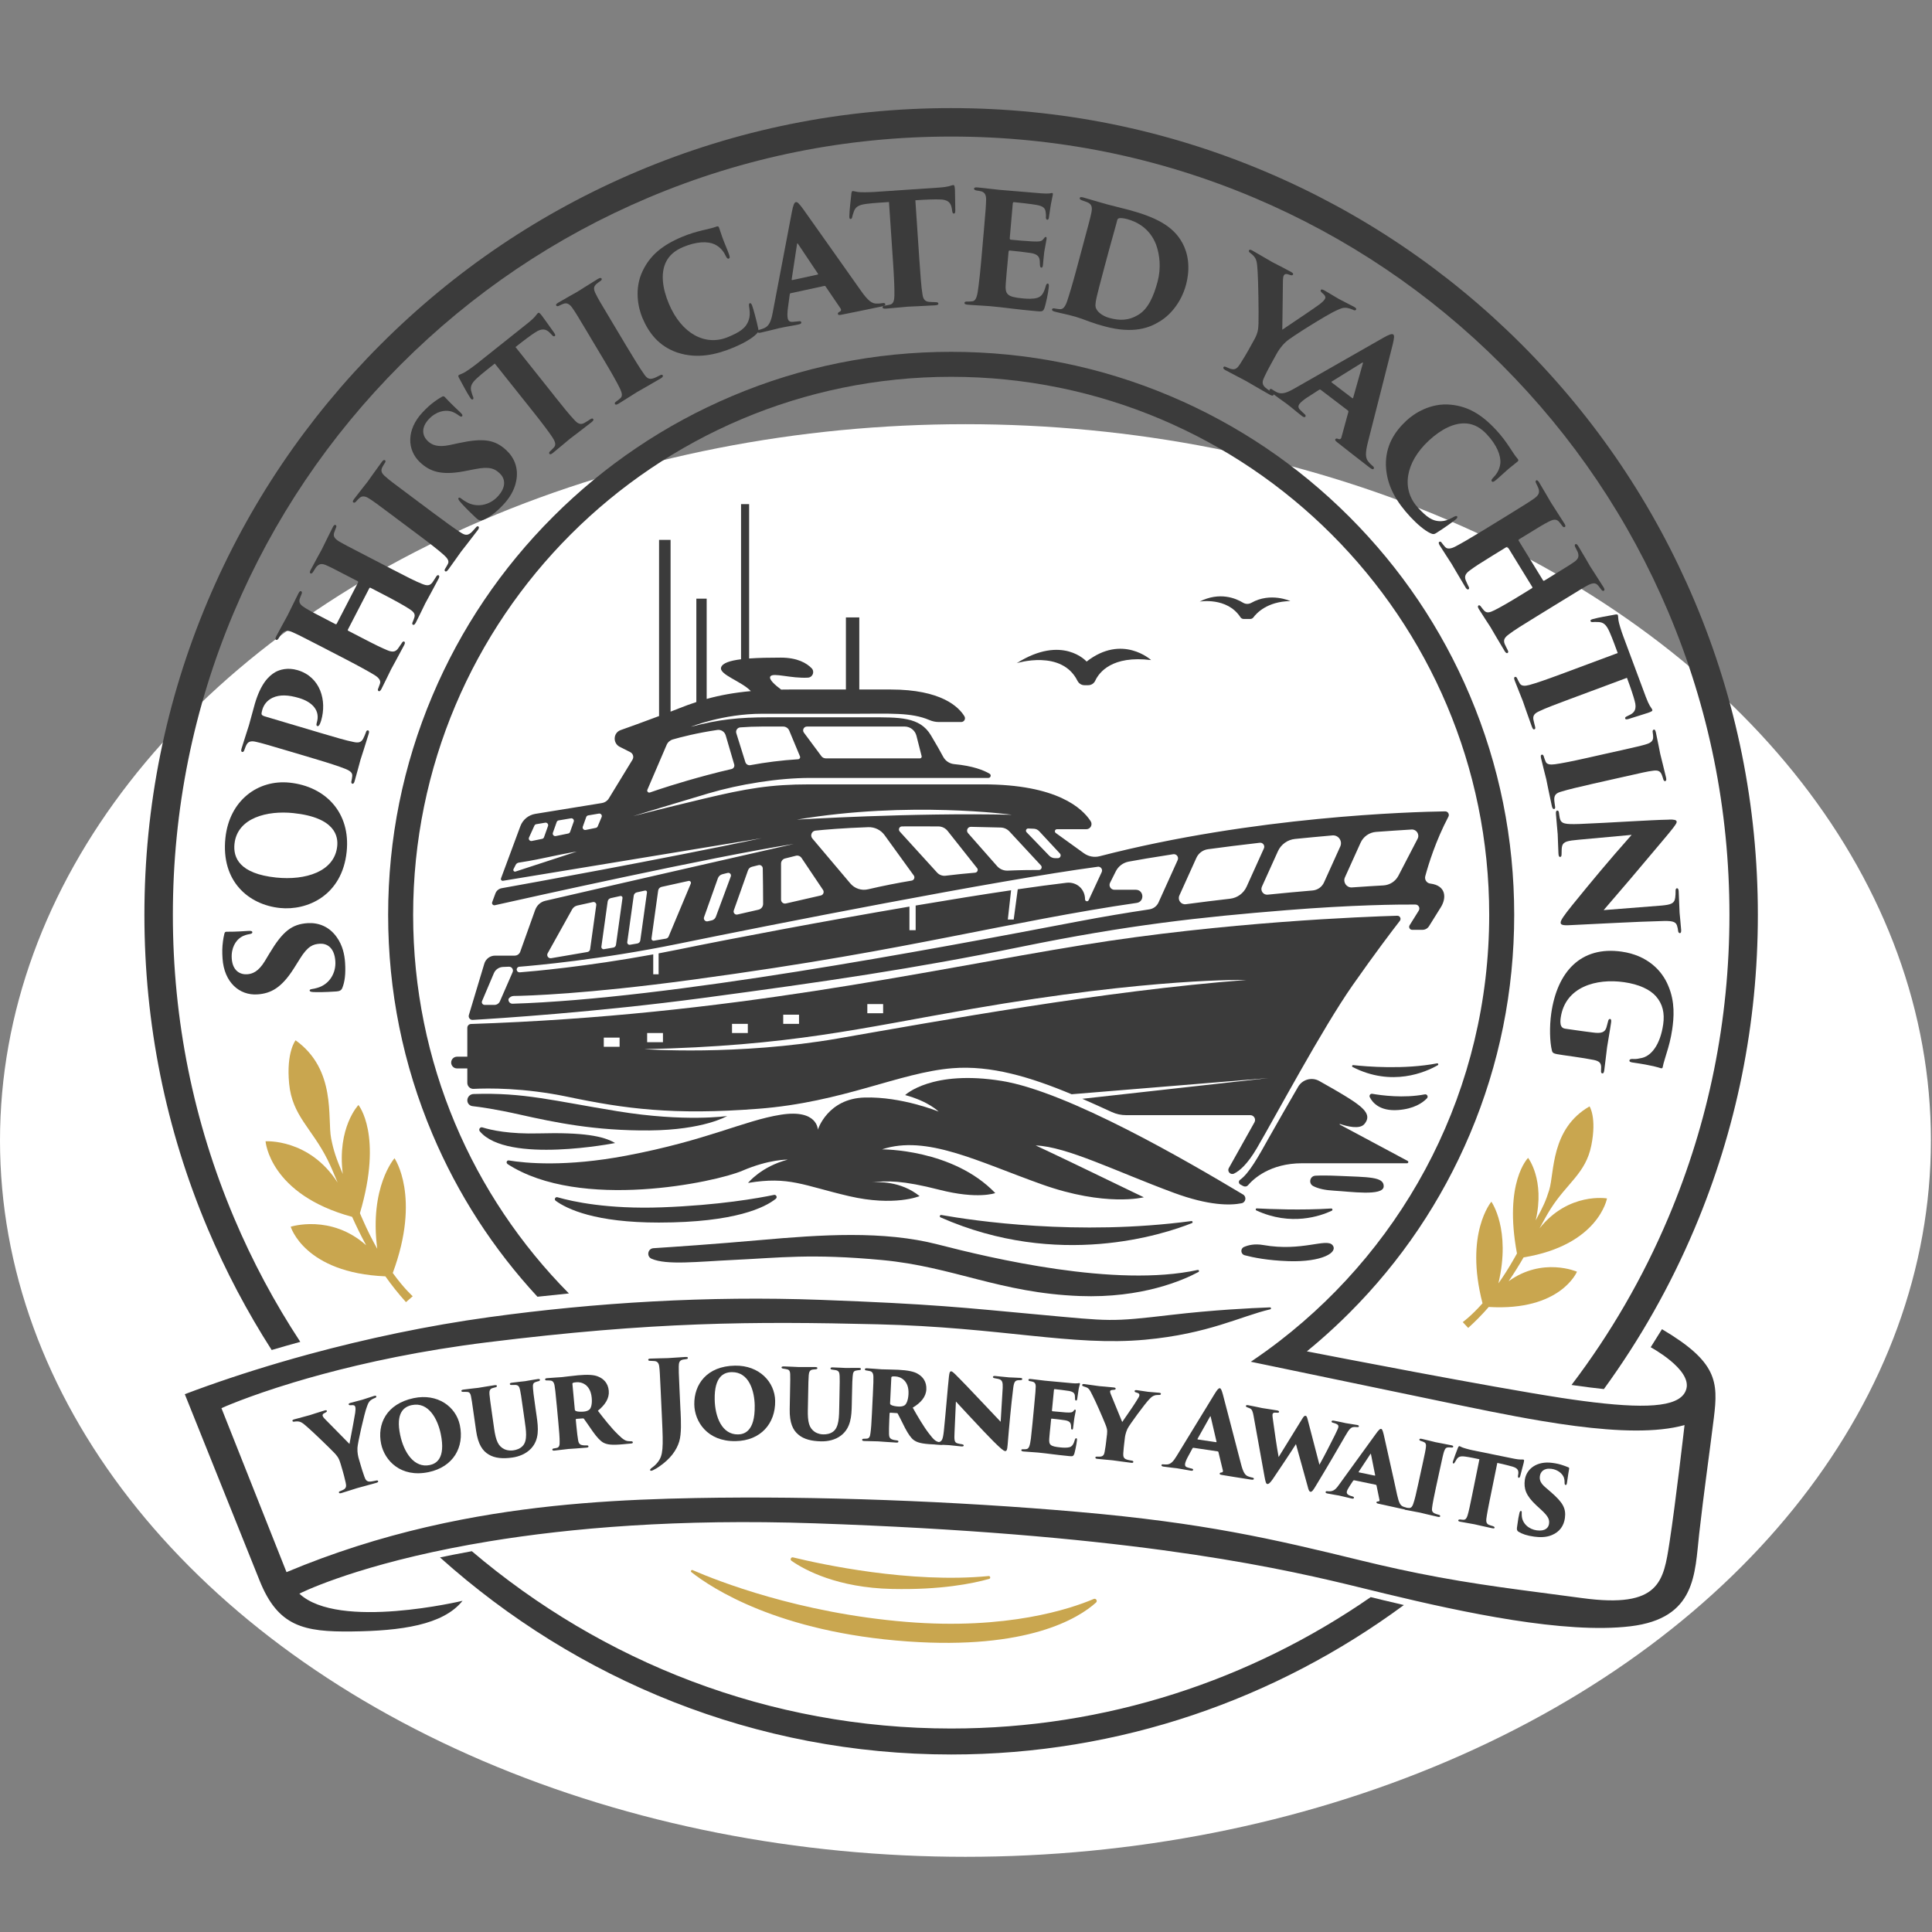 <?xml version="1.0" encoding="UTF-8"?><svg id="Layer_1" xmlns="http://www.w3.org/2000/svg" viewBox="0 0 1024 1024"><rect x="0" y="0" width="1024" height="1024" fill="#808080" stroke="none"/><defs><style>.cls-1{fill:#3b3b3b;}.cls-2{fill:#fff;}.cls-3{fill:#c9a64f;}</style></defs><ellipse class="cls-2" cx="511.71" cy="604.49" rx="511.71" ry="379.66"/><path class="cls-1" d="M294.52,636.43c6.01,4.39,20.99,11.57,54.71,11.55,40.71-.02,56.41-8.13,61.97-12.61.95-.77.22-2.3-.98-2.05-8.14,1.7-29.15,5.48-59.4,6.59-28.75,1.05-47.39-3.05-55.38-5.35-1.13-.32-1.87,1.17-.92,1.86Z"/><path class="cls-1" d="M345.36,667.16c7.89,3.51,24.61,1.51,43.25.64,24.58-1.14,41.06-3.48,78.88.05,37.82,3.53,62.5,17.47,104.8,19.07,32.98,1.25,54.86-8.41,62.9-12.73.6-.32.26-1.24-.41-1.09-43.43,9.5-109.64-6.27-137.65-13.5-28.84-7.45-61.86-5.21-94.39-2.32-23.99,2.13-46.32,3.64-56.4,4.29-3.05.2-3.79,4.35-1,5.59Z"/><path class="cls-1" d="M746.1,615.32l-35.98-19.26c-.19-.1-.07-.39.14-.32,3.72,1.27,10.44,3.01,12.93-.01,3.53-4.27.85-7.8-7.69-13.25-4.69-2.99-11.28-6.75-16.27-9.54-3.94-2.2-8.92-.84-11.19,3.07-4.5,7.75-11.63,20.1-15.6,27.2-5.28,9.46-10.33,18.67-15.2,22.13-.87.62-.79,1.95.15,2.46l1.34.73c1.07.59,2.12.39,2.75-.35,2.8-3.28,11.61-11.63,28.69-11.63h55.61c.68,0,.91-.91.31-1.23Z"/><path class="cls-1" d="M268.94,616.93c38.54,25.07,110.56,9.58,124.45,3.61,14.37-6.18,24.17-5.91,24.17-5.91-14.1,3.63-21.08,12.35-21.08,12.35,21.75-3.63,29.27,1.34,53.45,6.98,24.17,5.64,37.47,0,37.47,0-10.09-8.14-22.23-7.57-25.56-7.23,8.15-.99,16.34-1.18,36.04,3.87,20.41,5.24,29.63,1.75,29.63,1.75-22.52-23.47-60.04-23.16-60.04-23.16,23.63-7.82,50.62,6.39,84.64,18.52,34.01,12.14,54.14,6.87,54.14,6.87,0,0-6.39-3.03-26.51-12.78-20.12-9.74-30.82-14.69-30.82-14.69,16.61.64,42.48,13.73,73.14,25.07,18.79,6.95,30.09,6.76,36.01,5.57,2.25-.45,2.76-3.45.79-4.63-29.58-17.69-92.55-54.43-127.82-60.19-37.21-6.07-51.3,7.48-51.3,7.48,12.5,3.36,17.76,8.77,17.76,8.77,0,0-19.5-8.02-39.21-7.47-19.71.54-24.82,17.06-24.82,17.06,0,0,0-11.06-19.65-7.94-19.65,3.12-38.93,13.57-81.97,21.71-31.99,6.05-53.32,3.99-62.16,2.52-1.07-.18-1.62,1.24-.71,1.83Z"/><path class="cls-1" d="M250.43,586.28c3.91.43,12.07,1.56,24.87,4.43,18.83,4.22,40.05,8.67,68.92,8.44,28.87-.23,41.19-7.64,41.19-7.64,0,0-22.14,3.32-57.96-2.51-34.45-5.6-49.7-10.03-76.49-9.15-1.82.06-3.27,1.55-3.27,3.37,0,1.57,1.18,2.89,2.74,3.06Z"/><path class="cls-1" d="M326.03,605.83c-6.26-3.75-17.1-5.73-40.46-5.11-15.53.42-25.16-1.7-29.87-3.17-1.24-.39-2.2,1.09-1.37,2.09,14.62,17.44,71.69,6.19,71.69,6.19Z"/><path class="cls-1" d="M144.01,715.53c5.01-1.48,10.07-2.93,15.15-4.32-13.62-20.73-25.37-42.68-35.12-65.75-21.51-50.86-32.42-104.88-32.42-160.57s10.91-109.71,32.42-160.57c20.78-49.12,50.52-93.24,88.4-131.12,37.88-37.88,82-67.63,131.12-88.4,50.86-21.51,104.88-32.42,160.57-32.42s109.71,10.91,160.57,32.42c49.12,20.78,93.24,50.52,131.12,88.4,37.88,37.88,67.63,82,88.4,131.12,21.51,50.86,32.42,104.88,32.42,160.57s-10.91,109.71-32.42,160.57c-13.42,31.73-30.59,61.37-51.28,88.6.53.08,1.05.15,1.55.22,5.7.81,10.88,1.46,15.6,1.96,19.15-26.3,35.22-54.69,48-84.92,22.3-52.73,33.61-108.72,33.61-166.44s-11.31-113.71-33.61-166.44c-21.54-50.92-52.36-96.64-91.63-135.9-39.26-39.26-84.99-70.09-135.9-91.63-52.73-22.3-108.72-33.61-166.44-33.61s-113.71,11.31-166.44,33.61c-50.92,21.54-96.64,52.36-135.9,91.63-39.26,39.26-70.09,84.99-91.63,135.9-22.3,52.73-33.61,108.72-33.61,166.44s11.31,113.71,33.61,166.44c9.5,22.45,20.81,43.88,33.84,64.21Z"/><path class="cls-1" d="M880.88,704.5l-5.98,9.57s21.53,11.56,18.94,21.93c-2.32,9.27-18.5,10.89-48.97,7.28-3.61-.43-7.42-.93-11.43-1.5-1.79-.25-3.73-.54-5.81-.86-38.23-5.87-121.22-21.99-134.97-24.67,2.51-2.05,4.99-4.13,7.43-6.27,5.16-4.5,10.18-9.19,15.06-14.07,27.4-27.4,48.92-59.32,63.95-94.85,15.56-36.8,23.46-75.88,23.46-116.16s-7.89-79.36-23.46-116.16c-15.03-35.54-36.55-67.45-63.95-94.85-27.4-27.4-59.31-48.92-94.85-63.95-36.8-15.56-75.88-23.46-116.16-23.46s-79.36,7.89-116.16,23.46c-35.54,15.03-67.45,36.55-94.85,63.95-27.4,27.4-48.92,59.31-63.95,94.85-15.56,36.8-23.46,75.88-23.46,116.16s7.89,79.36,23.46,116.16c13.48,31.88,32.19,60.84,55.68,86.24,5.56-.62,11.12-1.2,16.67-1.74-51.04-51.53-82.56-122.41-82.56-200.67,0-157.5,127.68-285.17,285.17-285.17s285.17,127.68,285.17,285.17c0,91.95-43.52,173.73-111.09,225.88-4.79,3.7-9.71,7.24-14.73,10.63-.18.12-.35.24-.53.36,1.94.4,8.44,1.75,17.81,3.7,19.54,4.06,51.63,10.73,81.3,16.91,18.02,3.76,37.08,7.78,55.41,10.83,5.92.99,11.76,1.87,17.48,2.61,22.59,2.93,43.1,3.63,57.88-.48,0,0-4.78,41.66-7.97,62.2-3.19,20.53-4.98,35.09-46.25,29.5-31.79-4.3-56.13-6.94-87.23-13.22-6.42-1.29-13.12-2.74-20.24-4.39-3.16-.73-6.4-1.5-9.74-2.32-47.25-11.56-83.53-19.93-149.51-25.72-65.98-5.78-139.34-8.57-203.34-7.38-38.08.71-79.98,2.91-124.09,11.46-6.19,1.2-12.43,2.53-18.71,3.99-24.14,5.63-48.85,13.31-73.9,23.82l-34.49-86.92s13.47-6.15,38.25-13.63c4.73-1.43,9.87-2.91,15.41-4.4,22.7-6.12,52.07-12.51,87.08-16.85,88.31-10.96,140.94-11.16,206.92-9.57,65.98,1.59,103.06,11.76,141.94,8.17,33.61-3.1,50.68-12.47,66.28-16.1.62-.14.5-1.05-.14-1.03-10.27.37-30.12,1.38-52.39,3.98-32.49,3.79-31.5,3.39-70.57-.2-39.07-3.59-55.62-5.58-115.22-7.77-59.61-2.19-119.21,1.4-175.63,9.17-32.18,4.43-64.86,11.31-95.72,19.7-5.14,1.4-10.23,2.84-15.27,4.32-17.7,5.2-34.65,10.86-50.36,16.81,0,0,29.9,74.42,39.65,98.79,9.75,24.37,23.4,27.3,49.07,26.97,25.67-.32,48.22-3.35,58.49-16.25,0,0-65.7,15.72-86.49-3.79,0,0,25.89-13.26,80.55-24.1,6.3-1.25,12.98-2.47,20.05-3.63,42.93-7.05,100.12-12.03,172.57-9.55,160.25,5.48,238.02,21.74,282.62,32.46,7.69,1.85,14.4,3.54,20.37,4.97.06.01.12.03.18.04,40.58,9.76,94.29,21.29,129.12,17.11,34.89-4.19,34.09-27.71,36.48-49.04,2.39-21.33,5.38-42.06,7.77-61.4,2.39-19.34,1.79-29.7-27.51-47.05Z"/><path class="cls-1" d="M631.45,647.19c-60.27,8.02-115.52-.19-132.54-3.22-.78-.14-1.11.95-.39,1.27,62.31,27.49,118.21,9.02,133.22,3.04.62-.25.38-1.18-.29-1.09Z"/><path class="cls-1" d="M705.87,641.71c.62-.29.38-1.22-.31-1.18-15.76,1.01-32.88.3-39.42-.05-.62-.03-.82.81-.26,1.07,18.36,8.48,33.99,2.99,39.99.16Z"/><path class="cls-1" d="M733.39,628.86c.23-5.26-8.3-4.92-23.85-5.62-5.59-.25-9.55-.23-12.33-.1-2.96.14-3.83,4.11-1.21,5.48,2.7,1.41,6.3,2.2,11.08,2.46,8.65.47,26.07,3.04,26.3-2.22Z"/><path class="cls-3" d="M366.45,833.27c10.55,8.33,46,31.88,114.65,36.73,63.65,4.5,90.55-12.28,99.8-20.6.97-.87-.01-2.42-1.21-1.91-12.3,5.23-45.93,16.53-99.33,12.15-56.98-4.67-100.2-21.76-113.26-27.45-.68-.3-1.23.62-.65,1.08Z"/><path class="cls-3" d="M472.81,842.18c25.73.58,42.73-2.86,51.47-5.33.91-.26.65-1.6-.29-1.51-41.72,4-88.92-6.3-103.66-9.89-1.09-.27-1.74,1.18-.81,1.82,7.1,4.93,24.3,14.26,53.29,14.91Z"/><path class="cls-1" d="M761.71,563.59c-17.48,3.37-37.36,1.72-44.5.94-.58-.06-.82.73-.3,1,20.82,10.69,38.75,2.71,45.15-.96.52-.3.23-1.09-.36-.98Z"/><path class="cls-1" d="M756.32,582.12c.84-.87.05-2.31-1.14-2.08-11.28,2.15-23.1.53-27.83-.3-1.02-.18-1.79.87-1.33,1.8,1.44,2.88,5.28,7.48,14.91,6.81,8.44-.59,13.06-3.8,15.39-6.22Z"/><path class="cls-1" d="M659.67,665.3c4.44,1.19,12.28,2.78,23.24,3.14,17.96.59,26.58-4.73,23.32-8.53-3.26-3.81-16.23,3.58-36.55,0-4.77-.84-8.12.05-10.34,1.01-2.02.87-1.79,3.81.34,4.38Z"/><path class="cls-1" d="M283.71,482.12c-2.16,6.04-6.3,17.62-7.98,22.32-.44,1.24-1.62,2.06-2.93,2.06h-10.4c-2.63,0-4.94,1.72-5.7,4.24l-8.19,27.26c-.4,1.33.64,2.65,2.03,2.57,12.64-.73,65.56-4.08,122.14-11.64,64.91-8.68,111.41-15.45,168.34-27.07,56.92-11.63,95.45-15.79,140.74-19.44,35.39-2.85,59.55-3.05,68.42-3,1.66,0,2.66,1.83,1.78,3.24l-4.83,7.75c-.66,1.06.1,2.42,1.35,2.42h5.45c1.42,0,2.73-.73,3.48-1.93,1.45-2.32,3.97-6.37,6.26-10.04,3.08-4.94,2.88-11.52-5.61-12.55-1.89-.23-3.13-2.09-2.63-3.93,1.64-6.1,5.49-18.66,12.26-31.53.68-1.29-.28-2.83-1.73-2.81-17.38.25-101.21,2.58-183.1,23.77-2.88.75-5.95.17-8.37-1.57l-14.92-10.75c-.86-.62-.42-1.99.64-1.99h15.57c2.17,0,3.48-2.4,2.31-4.23-4.38-6.83-17.8-19.54-56.97-19.54h-92.04c-20.62,0-33.42,2.18-56.3,7.65-22.88,5.47-37.28,9.21-37.28,9.21,0,0,23.46-7.2,40.01-12.09,16.55-4.89,37.1-8.18,53.84-8.18h94.53c1.22,0,1.68-1.62.62-2.24-3.02-1.79-8.73-4.14-18.74-5.08-2.48-.23-4.68-1.7-5.85-3.89-1.36-2.54-3.49-6.39-6.54-11.45-5.9-9.8-16.59-9.47-32.74-9.47h-52.9c-16.48,0-26.5,1.11-41.54,5.01,0,0,17.04-6.9,37.75-6.9h49.89c17.77,0,29.15-.79,38.73,3.32,1.58.68,3.28,1.06,5,1.06h11.91c1.56,0,2.51-1.71,1.69-3.05-3.02-4.95-12.25-14.18-39.07-14.18h-16.65v-38.21h-7.09v38.21h-29.43c-1.68,0-3.31.01-4.89.04-3.03-2.24-6.82-5.49-5.69-7.02,1.55-2.09,10.93,1.22,19.92.69,2.49-.15,3.66-3.18,1.93-4.97-2.6-2.69-7.48-5.64-16.38-5.64-6.1,0-11.86.1-16.76.46v-81.81h-4.28v82.22c-5.89.73-9.87,2.04-10.57,4.31-1.17,3.83,10.91,7.39,15.76,12.57-8.9.81-16.39,2.2-23.41,4.14v-53.14h-5.47v54.79c-3.05.99-6.06,2.1-9.11,3.31-1.51.6-3.03,1.2-4.55,1.78v-91.03h-6.1v93.37c-8.53,3.22-16.27,5.99-20.39,7.45-1.88.66-3.13,2.44-3.13,4.43v.1c0,1.82,1.03,3.49,2.65,4.31l5.63,2.85c1.48.75,2,2.6,1.14,4.01l-12.53,20.52c-.79,1.3-2.11,2.18-3.61,2.43l-35.34,5.74c-3.62.59-6.65,3.08-7.93,6.52l-10.27,27.68c-.25.68.32,1.38,1.04,1.27l137.17-22.58c-54.97,11.57-124.07,24.04-137.85,26.51-1.52.27-2.78,1.33-3.32,2.78l-1.71,4.62c-.34.91.47,1.83,1.41,1.62,15.96-3.58,114.69-25.6,158.42-32.47,0,0-87.44,19.87-131.68,30.13-2.45.57-4.44,2.34-5.29,4.71ZM427.7,385.08h51.76c2.96,0,5.54,2.01,6.27,4.87l2.76,10.85c.15.58-.29,1.15-.9,1.15h-49.42c-.16,0-.32,0-.48,0-.92,0-1.79-.43-2.34-1.17l-9.27-12.48c-.99-1.33-.04-3.21,1.62-3.21ZM392.35,385.53c3.68-.28,7.5-.44,11.38-.44h11.38c1.4,0,2.66.84,3.2,2.13l5.69,13.65c.3.71-.2,1.5-.97,1.55-8.95.56-17.18,1.62-25.32,3.13-1.16.22-2.3-.48-2.66-1.61l-4.79-15.32c-.46-1.46.56-2.97,2.08-3.09ZM343.13,418.57l10.2-23.76c.6-1.4,1.8-2.46,3.27-2.89,3.95-1.14,12.62-3.42,23.59-5.03,1.98-.29,3.88.93,4.44,2.85l4.52,15.44c.31,1.07-.34,2.18-1.43,2.43-4.22.96-8.48,2.03-12.89,3.21-15.51,4.15-25.94,7.66-30.34,9.21-.9.32-1.74-.59-1.37-1.46ZM293.04,441.38l2.02-5.68c.16-.46.56-.79,1.04-.87l6.51-1.1c1.01-.17,1.82.8,1.48,1.76l-1.93,5.43c-.16.44-.53.77-.99.86l-6.6,1.35c-1.02.21-1.88-.78-1.53-1.76ZM280.4,443.87l2.85-6.27c.18-.4.56-.69.99-.76l4.74-.8c1.01-.17,1.82.8,1.48,1.76l-2.12,5.95c-.16.44-.53.77-.99.86l-5.47,1.12c-1.07.22-1.94-.87-1.48-1.86ZM273.26,461.94c-.77.25-1.46-.56-1.09-1.28l1.16-2.28c.32-.63.93-1.07,1.63-1.17,2.08-.3,7.09-1.09,15.08-2.81,10.84-2.33,15.7-3.07,15.7-3.07l-32.48,10.6ZM318.87,433.06l-2.07,4.93c-.17.41-.53.7-.96.79l-5.41,1.11c-1.02.21-1.88-.78-1.53-1.76l1.81-5.08c.16-.46.56-.79,1.04-.87l5.67-.96c1.04-.18,1.86.86,1.46,1.83ZM262.05,532.61h-5.21c-1.04,0-1.75-1.06-1.34-2.02l6.25-14.73c.83-1.97,2.72-3.27,4.86-3.36l3.13-.13c1.51-.06,2.57,1.48,1.97,2.87l-6.75,15.48c-.5,1.15-1.64,1.9-2.9,1.9ZM712.85,465l8.28-18.32c1.48-3.28,4.65-5.5,8.24-5.76,6.1-.44,12.36-.87,18.79-1.26,2.61-.16,4.4,2.59,3.19,4.92l-10.15,19.55c-1.56,3.01-4.6,4.97-7.98,5.16-3.8.21-9.48.55-16.65,1.06-2.86.2-4.9-2.73-3.72-5.35ZM686.4,444.66c6.33-.64,12.94-1.27,19.81-1.87,3.17-.28,5.47,2.96,4.16,5.86l-8.62,19.06c-1.09,2.41-3.39,4.03-6.02,4.26-7.3.62-15.31,1.35-23.86,2.22-2.3.23-3.99-2.11-3.04-4.22l8.48-18.77c1.65-3.64,5.11-6.14,9.08-6.54ZM625.08,474.65l9.03-19.97c1.12-2.47,3.43-4.2,6.12-4.57,8.2-1.11,17.39-2.28,27.49-3.43,1.63-.19,2.85,1.48,2.18,2.98l-9.17,20.29c-1.59,3.52-4.91,5.95-8.75,6.39-7.58.87-15.43,1.84-23.46,2.91-2.55.34-4.49-2.25-3.43-4.6ZM588.36,467.89l3.03-6.06c1.35-2.7,3.9-4.61,6.87-5.16,4.64-.85,12.62-2.25,23.57-3.92,1.74-.27,3.08,1.51,2.36,3.11l-10.14,22.44c-.89,1.98-2.73,3.36-4.88,3.68-12.39,1.86-25.01,3.98-37.54,6.37-80.28,15.32-217.65,41.12-299.93,43.64-1.22.04-2.21-.93-2.21-2.15v-.32c.58-1,1.63-1.62,2.79-1.64,7.55-.1,38.27-1,93.93-8.51,64.77-8.74,104.17-16.36,137.92-22.95,32.11-6.27,65.9-13.19,98.33-17.86,4.27-.61,3.89-6.89-.43-6.97-.07,0-.15,0-.22,0h-11.17c-1.9,0-3.14-2-2.29-3.71ZM581.85,459.39c1.57-.21,2.74,1.4,2.08,2.83l-6.91,14.88c-.45.98-1.92.65-1.92-.42,0-5.47-4.45-9.43-9.88-8.79-7.64.9-16.35,2.08-25.79,3.45l-2.15,16.03h-3.11l1.73-15.51c-15.5,2.29-32.81,5.08-50.58,8.09v13.08h-3.3v-12.52c-45.81,7.8-94.1,16.93-121.84,22.62-3.76.77-7.46,1.49-11.1,2.18v11.08h-2.85v-10.55c-35.64,6.55-64.25,9.01-70.77,9.52-.78.06-1.48-.5-1.59-1.28-.12-.85.5-1.62,1.35-1.69,7.73-.61,42.94-3.69,84.54-12.22,48.25-9.89,169.09-33.7,222.1-40.77ZM517.88,460.1c.75.94.15,2.34-1.06,2.44-4.89.41-10.13.94-15.65,1.61-1.68.2-3.36-.42-4.5-1.67l-19.79-21.75c-.94-1.04-.22-2.7,1.18-2.71,2.31-.02,4.69-.03,7.17-.03,4.21,0,8.26.02,12.13.04,1.92.01,3.72.9,4.91,2.4l15.59,19.68ZM514.63,438.24c5.92.11,11.21.24,15.77.37,1.78.05,3.45.81,4.66,2.12l16.66,17.96c.86.93.2,2.44-1.07,2.43-3.35-.02-9.06.01-16.54.33-2.14.09-4.22-.79-5.64-2.4l-15.4-17.48c-1.15-1.31-.2-3.36,1.54-3.33ZM484.32,464.01c.76,1.04.15,2.52-1.12,2.73-7.46,1.25-15.21,2.76-23.11,4.61-3.47.81-7.1-.39-9.4-3.11l-20.12-23.82c-1.32-1.56-.36-3.96,1.67-4.17,5.1-.54,14.38-1.34,27.94-1.83,3.41-.12,6.66,1.46,8.66,4.22l15.47,21.37ZM545.02,439.12c1.24.05,2.24.1,2.99.13,1.04.05,2.03.51,2.74,1.27l11.02,11.85c.88.94.21,2.48-1.08,2.48h-1.48c-1.18,0-2.31-.48-3.12-1.33l-11.98-12.41c-.74-.77-.16-2.05.9-2ZM536.37,431.84c-53.01-1.23-114,2.58-114,2.58,59.39-10.06,114-2.58,114-2.58ZM413.97,457.73c0-1.29.87-2.41,2.12-2.72l5.74-1.44c1.14-.29,2.34.17,3,1.15l11.39,16.96c.75,1.12.15,2.64-1.16,2.94l-18.53,4.24c-1.31.3-2.56-.7-2.56-2.04v-19.07ZM388.92,482.56l7.55-21.29c.32-.91,1.08-1.6,2.02-1.84l3.53-.89c1.13-.29,2.24.56,2.26,1.73.09,4.95.21,13.22.19,18.79,0,1.49-1.04,2.78-2.5,3.11l-11.13,2.54c-1.27.29-2.35-.93-1.92-2.16ZM373.16,486.13l7.32-20.59c.38-1.08,1.28-1.9,2.39-2.18l2.79-.7c1.11-.28,2.07.8,1.68,1.87l-7.92,21.38c-.36.96-1.17,1.68-2.18,1.91l-2.14.49c-1.28.29-2.39-.95-1.94-2.19ZM345.31,497.37l3.53-25.34c.13-.97.86-1.75,1.81-1.96l14.29-3.16c.83-.18,1.52.64,1.19,1.43l-11.73,28c-.25.6-.8,1.04-1.44,1.15l-6.41,1.1c-.71.12-1.34-.48-1.24-1.2ZM332.46,499.33l3.43-24.59c.12-.87.77-1.58,1.63-1.77l4.35-.96c.59-.13,1.13.37,1.05.97l-3.55,25.48c-.11.82-.75,1.47-1.56,1.61l-3.9.67c-.83.14-1.56-.57-1.45-1.4ZM318.74,501.78l3.34-23.96c.12-.89.79-1.61,1.67-1.8l5.05-1.12c.64-.14,1.23.4,1.14,1.05l-3.46,24.85c-.1.73-.67,1.32-1.4,1.44l-4.98.85c-.78.13-1.46-.53-1.35-1.31ZM290.27,505.27l12.96-23.27c.58-1.04,1.58-1.79,2.75-2.05l8.3-1.84c.98-.22,1.89.61,1.75,1.61l-3.26,23.4c-.1.74-.68,1.34-1.42,1.46l-19.23,3.29c-1.47.25-2.57-1.31-1.85-2.61Z"/><path class="cls-1" d="M247.69,544.73v15.34h-5.45c-1.72,0-3.11,1.39-3.11,3.11s1.39,3.11,3.11,3.11h5.45v7.66c0,1.82,1.52,3.26,3.33,3.17,7.44-.38,26.62-.67,49.98,4.23,30.13,6.32,55.87,9.8,100.93,6.32,45.07-3.48,74.59-19.18,102.83-21.49,20.49-1.68,41.55,4.74,63.23,13.79h0s104.29-8.57,104.29-8.57l-98.63,10.98h0c5.16,2.24,10.36,4.6,15.6,7.01,2.37,1.09,4.95,1.66,7.57,1.66h65.84c1.95,0,3.18,2.1,2.23,3.8l-13.58,24.25c-1.01,1.79.89,3.81,2.75,2.92,2.94-1.4,7.12-4.95,12.12-13.49,10.11-17.28,34.56-63.21,50.78-86.39,11.94-17.05,21.02-28.97,24.99-34.08.87-1.12.05-2.74-1.37-2.7-16.91.49-91.48,3.27-166.7,15.5-85.15,13.84-186.38,37.29-324.25,41.87-1.08.04-1.93.92-1.93,1.99ZM459.7,532.18h8.38v4.87h-8.38v-4.87ZM415.12,537.8h8.38v4.87h-8.38v-4.87ZM387.98,542.66h8.38v4.87h-8.38v-4.87ZM343,547.53h8.38v4.87h-8.38v-4.87ZM514.66,534.79c96.39-16.7,145.81-15.38,145.81-15.38-75.01,5.69-162.88,21.7-216.19,30.98-53.31,9.27-102.83,5.69-102.83,5.69,77.54-1.69,114.6-11.13,173.21-21.28ZM320.02,549.96h8.38v4.87h-8.38v-4.87Z"/><path class="cls-1" d="M657.44,327.13c.38.58,1.01.93,1.7.93h3.55c.64,0,1.25-.31,1.63-.82,1.68-2.27,7.38-8.47,19.6-8.65,0,0-10.48-4.85-20.68.91-1.38.78-3.06.77-4.41-.06-3.81-2.32-12.37-5.94-22.99-.59,0,0,14.54-2.54,21.6,8.28Z"/><path class="cls-1" d="M571.1,360.86c.7,1.41,2.11,2.31,3.68,2.31h2c1.58,0,3.03-.91,3.69-2.34,2.08-4.47,8.92-13.54,29.65-10.98,0,0-15.24-14.02-34.19.79,0,0-12.68-14.53-37.04.85,0,0,23.83-7.46,32.2,9.37Z"/><path class="cls-3" d="M209.09,613.9s-13.42,15.22-9.14,47.98c-2.55-4.49-5.16-9.63-7.7-15.44-.51-1.18-1.01-2.31-1.49-3.41,12.31-41.58-.78-57.36-.78-57.36,0,0-11.41,11.88-8.3,36.57h0c-3.55-8.37-4.89-12.41-6.16-18.8-2.11-10.62,2.92-36.46-18.85-52.06,0,0-5.04,6.17-3.41,23.07,1.62,16.9,12.02,23.56,20.31,40.14,1.73,3.47,3.47,7.59,5.37,12.19h0c-15.03-23.45-38.19-21.87-38.19-21.87,0,0,2.06,28.16,45.88,40.05h0c2.18,4.84,4.63,9.9,7.43,15.05h0c-18.68-16.67-39.98-9.82-39.98-9.82,0,0,7.25,24.49,50.18,26.3h0c3.25,4.61,6.87,9.19,10.92,13.67l3.57-3.13s-4.47-3.89-10.58-12.33c15.04-40.46.93-60.8.93-60.8Z"/><path class="cls-3" d="M835.84,674.03s-18.21-7.98-36.25,5.06h0c2.95-4.3,5.56-8.55,7.94-12.64h0c39.83-6.53,44.21-31.26,44.21-31.26,0,0-20.35-3.5-35.76,15.88h0c2.09-3.89,4.01-7.38,5.85-10.29,8.83-13.91,18.63-18.86,21.6-33.65,2.97-14.8-.93-20.72-.93-20.72-20.67,11.82-18.56,35.13-21.39,44.33-1.7,5.54-3.25,8.99-7.15,16.07h0c4.98-21.56-4.03-33.1-4.03-33.1,0,0-13.01,12.77-5.9,50.66-.52.93-1.07,1.88-1.63,2.88-2.77,4.91-5.55,9.21-8.21,12.96,6.76-28.59-3.73-43.27-3.73-43.27,0,0-14.32,16.71-4.69,53.85-6.17,6.91-10.48,9.95-10.48,9.95l2.88,3.09c3.99-3.59,7.61-7.32,10.9-11.11h0c38.13,2.3,46.76-18.7,46.76-18.7Z"/><path class="cls-1" d="M734,848.33c-2.37-.57-4.87-1.18-7.48-1.83-63.6,43.99-140.09,69.65-222.38,69.65-96.47,0-184.96-35.26-254.06-93.98-3.43.62-6.81,1.26-10.14,1.92-2.3.46-4.54.92-6.74,1.38,72.57,65.07,167.31,104.45,270.95,104.45,89.45,0,172.27-29.34,239.93-79.21-3.35-.78-6.66-1.57-9.89-2.35l-.17-.04Z"/><path class="cls-1" d="M180.45,775.63c-.9-3.05-1.82-4.01-3.29-5.61-3.14-3.26-11.24-11.01-13.93-13.36-3.02-2.68-3.84-3.24-5.74-3.29-.36-.02-1.04.06-1.49.13-.56.1-.9-.04-1-.38-.12-.4.29-.64.94-.83,2.23-.65,6.35-1.67,8.41-2.28.92-.27,4.29-1.44,7.71-2.44.6-.17,1.06-.19,1.16.15.13.45-.11.64-.87,1.05-1.42.6-1.47,1.23-1.33,1.68.12.4.43.86,1.02,1.48,1.35,1.39,11.81,11.95,13.18,13.39,1.41-7.47,2.68-13.99,3.05-16.55.19-1.35.24-2.4.02-3.14-.18-.62-.66-1.04-2.37-.84-.52.03-1.01-.01-1.12-.41-.1-.34.18-.6,1.04-.86,2.23-.65,4.12-1.02,6.18-1.63.76-.22,5.16-1.7,6.19-2,.65-.19,1.12-.2,1.23.19.13.45-.2.73-.9.94-.69.26-1.4.66-1.98,1.07-1.34,1.07-1.6,2.19-2.19,3.77-1.15,2.92-4.85,19.04-4.92,21.64-.12,2.61.47,4.83.71,5.63l1.18,4.01c.27.91.94,3.22,1.8,5.55.52,1.38,1.05,2.76,3.17,2.57,1.04-.06,2.13-.38,3.08-.54.67-.13.93-.03,1.05.37.08.28-.12.59-.94.83-3.91,1.15-8.46,2.29-10.25,2.82-1.57.46-5.92,1.92-8.36,2.63-.76.22-1.15.09-1.27-.3-.08-.28.18-.6.83-.8.84-.37,1.38-.53,1.82-.84,1.3-.81,1.32-1.92.95-3.59-.53-2.42-1.22-4.98-1.49-5.89l-1.28-4.35Z"/><path class="cls-1" d="M202.01,765.31c-2.19-10.44,2.71-21.22,17.27-24.28,12.62-2.65,22.39,4.51,24.45,14.31,2.46,11.71-3.49,22.17-16.56,24.91-14.73,3.09-23.31-6.12-25.16-14.94ZM233.58,759.88c-1.6-7.61-6.35-17.03-15.32-15.15-4.26.9-8.61,4.16-6.15,15.86,1.94,9.23,7.41,17.65,15.66,15.92,3.04-.64,8.66-3.08,5.81-16.63Z"/><path class="cls-1" d="M261.86,756.95c.98,6.88,2.28,9.61,5.53,11.18,2.13.89,3.7.72,4.77.57,1.46-.21,3.49-.79,4.92-2.37,2.63-2.81,1.74-8.28,1-13.42l-.85-5.95c-1.05-7.41-1.21-8.52-1.56-10.13-.39-1.91-.9-2.73-2.57-2.79-.63-.03-.74-.01-1.88.03-.74.04-.95-.22-.99-.51-.05-.35.21-.56,1.05-.69,2.97-.42,5.96-.67,7.02-.82.9-.13,4.18-.77,6.75-1.13.84-.12,1.1.08,1.15.43.03.23-.1.49-.76.7-.5.13-.89.19-1.53.46-1.31.42-1.6,1.18-1.41,3.35.12,1.65.22,2.77,1.28,10.17l.69,4.84c.83,5.83,1.49,12.05-2.97,16.85-2.68,2.88-6.47,4.31-9.94,4.81-4.87.69-9.31.43-12.63-1.66-3.06-1.83-5.54-5.22-6.58-12.51l-1.1-7.7c-1.12-7.88-1.3-9.16-1.65-10.78-.29-1.27-.68-1.99-1.84-2.12-.58-.1-1.83-.04-2.23-.04-.8,0-.95-.22-.99-.51s.15-.56,1.16-.7c2.02-.29,7.58-.9,7.75-.92.28-.04,6.81-1.15,8.6-1.4.95-.13,1.27.06,1.31.35.05.35-.09.55-.75.76-.44.12-1.27.3-1.76.49-1.36.49-1.54,1.65-1.42,3.24.12,1.65.47,4.1,1.35,10.28l1.09,7.64Z"/><path class="cls-1" d="M295.08,744.83c-.74-7.92-.86-8.68-1.13-10.31-.31-2.16-1.28-2.78-2.36-2.8-.92-.09-1.37-.05-1.77-.07-.62.06-.87-.21-.9-.51-.03-.29.11-.6.96-.68,2.03-.19,7.23-.49,7.85-.55.84-.08,6.12-.75,8.66-.98,5.07-.47,8.61-.27,10.75.72,2.83,1.16,5.15,3.49,5.52,7.48.37,3.99-1.92,7.46-5.77,10.6,3.04,3.98,7.16,9.22,10.59,12.51,2.88,2.87,4.13,3.52,5.73,3.61.52.07.97.03,1.37.05.51.01.82.28.85.57.04.47-.51.58-.96.62l-4.39.41c-5.86.54-8.33.18-10.31-.88-1.56-.86-3.33-2.77-5.41-5.65-2.75-3.89-3.75-5.51-4.85-6.95-.07-.17-.31-.27-.59-.24l-3.38.25c-.23.02-.38.15-.36.45l.29,3.11c.35,3.81.7,6.27.95,7.78.23,1.28.61,2.31,2.17,2.58.7.17,1.72.14,2.34.14.91-.03.93.27.96.56.03.29-.18.55-.91.62-3.44.32-9.42.7-9.7.72-.56.05-5.84.72-7.47.87-.84.08-1.04-.2-1.07-.55-.03-.29.29-.56.85-.61.44-.1,1.18-.17,1.73-.34.99-.33,1.36-1.25,1.3-3.08.03-2.13-.23-5.54-.7-10.53l-.83-8.92ZM304.67,747.14c.03.35.28.57.52.72,1.01.44,2.77.45,4.23.32,1.13-.1,2.29-.45,3.02-1.11.84-.79,1.49-2.92,1.18-6.21-.67-7.22-5.56-8.48-8.1-8.24-.73.07-1.58.15-1.84.35-.21.14-.32.21-.28.62l1.26,13.55Z"/><path class="cls-1" d="M360.7,747.73c.27,5.77.51,12.13-.66,16.19-1.37,4.61-4.61,9.3-10.86,13.54-.99.69-1.71,1.08-2.87,1.67-.38.25-.83.39-1.23.41-.28.01-.52-.15-.53-.45-.01-.29.42-.79,1.24-1.36,1.04-.76,1.91-1.56,2.87-2.79,2.83-3.61,2.94-7.45,2.21-22.93l-.7-15.07c-.43-9.12-.5-10.77-.76-12.65-.19-1.64-.86-2.73-2.46-2.89-.8-.08-1.65-.1-2.27-.13-.73.03-1.08-.13-1.1-.6-.02-.35.26-.54,1.22-.59,2.43-.11,8.71-.23,9.16-.25.45-.02,7.22-.51,9.31-.61.96-.04,1.31.12,1.32.47.02.53-.37.61-1.1.7-.56.08-.84.1-1.63.25-1.85.44-2.07,1.75-2.1,3.64-.03,1.89-.03,3.07.4,12.19l.52,11.24Z"/><path class="cls-1" d="M367.99,744.38c-.17-10.66,6.69-20.32,21.57-20.56,12.9-.21,21.13,8.67,21.29,18.69.19,11.96-7.64,21.1-20.99,21.32-15.05.24-21.72-10.43-21.87-19.45ZM400.02,745.04c-.12-7.78-3-17.92-12.17-17.78-4.36.07-9.24,2.45-9.05,14.41.15,9.43,3.92,18.73,12.35,18.6,3.11-.05,9.09-1.38,8.86-15.23Z"/><path class="cls-1" d="M428.17,747c-.14,6.95.71,9.86,3.67,11.92,1.96,1.22,3.54,1.31,4.61,1.33,1.47.03,3.57-.23,5.23-1.55,3.04-2.36,3.04-7.9,3.14-13.08l.12-6.01c.15-7.48.17-8.6.09-10.25-.08-1.95-.45-2.84-2.09-3.16-.62-.13-.73-.13-1.86-.27-.73-.07-.9-.37-.89-.67,0-.35.29-.52,1.14-.51,3,.06,5.99.29,7.07.31.9.02,4.24-.09,6.85-.04.85.02,1.07.26,1.06.61,0,.24-.18.47-.86.57-.51.05-.91.04-1.59.21-1.36.21-1.77.91-1.93,3.09-.15,1.65-.22,2.77-.37,10.25l-.1,4.89c-.11,5.89-.46,12.13-5.63,16.16-3.1,2.42-7.08,3.22-10.58,3.15-4.92-.1-9.26-1.06-12.2-3.66-2.73-2.29-4.63-6.04-4.49-13.41l.15-7.78c.15-7.95.18-9.25.1-10.9-.09-1.3-.36-2.07-1.48-2.39-.56-.19-1.8-.33-2.2-.4-.79-.13-.9-.37-.89-.67,0-.29.24-.53,1.25-.51,2.04.04,7.63.33,7.8.33.28,0,6.9-.04,8.71,0,.96.02,1.24.26,1.23.55,0,.35-.18.53-.86.63-.45.05-1.3.09-1.81.2-1.42.27-1.78,1.38-1.92,2.97-.15,1.65-.19,4.12-.31,10.37l-.15,7.72Z"/><path class="cls-1" d="M462.59,740.17c.38-7.95.36-8.71.33-10.37,0-2.18-.88-2.93-1.95-3.1-.9-.22-1.35-.24-1.74-.32-.62-.03-.83-.33-.82-.63.01-.29.2-.58,1.05-.54,2.03.1,7.22.53,7.85.56.85.04,6.17.12,8.71.24,5.09.25,8.56.94,10.54,2.22,2.64,1.54,4.61,4.18,4.42,8.18s-2.95,7.11-7.21,9.68c2.45,4.37,5.8,10.13,8.73,13.87,2.45,3.25,3.6,4.07,5.17,4.38.5.14.95.16,1.35.24.51.08.77.39.76.69-.02.47-.59.5-1.04.48l-4.41-.21c-5.88-.28-8.28-.99-10.08-2.32-1.42-1.07-2.9-3.21-4.56-6.36-2.17-4.23-2.94-5.98-3.83-7.56-.05-.18-.27-.31-.55-.32l-3.39-.22c-.23-.01-.4.1-.42.39l-.15,3.12c-.18,3.83-.19,6.3-.15,7.84.05,1.3.28,2.37,1.79,2.86.67.27,1.68.38,2.3.46.9.1.89.4.87.69s-.25.52-.99.48c-3.45-.17-9.43-.63-9.71-.65-.56-.03-5.88-.11-7.52-.19-.85-.04-1-.34-.99-.7.01-.29.36-.51.93-.49.46-.04,1.19,0,1.76-.09,1.03-.19,1.52-1.05,1.72-2.87.33-2.11.55-5.52.79-10.52l.43-8.95ZM471.76,743.8c-.02.35.2.6.42.79.94.58,2.68.84,4.15.91,1.13.05,2.33-.12,3.15-.67.94-.66,1.88-2.68,2.04-5.98.35-7.24-4.31-9.17-6.86-9.3-.73-.04-1.58-.08-1.87.09-.23.11-.35.16-.37.57l-.66,13.59Z"/><path class="cls-1" d="M503,729.35c.19-1.7.42-2.57,1.16-2.51.28.02.51.04,1.83,1.26,2.27,2.18,9.53,9.7,15.35,15.93,5.2,5.53,7.67,8.08,9.03,9.55l1.08-18c.1-2.83-.13-4.21-2.31-4.72-.61-.16-1.23-.27-2.01-.39-.67-.11-.88-.42-.86-.66.03-.41.5-.55,1-.52,1.86.14,5.34.58,7.6.75,1.24.09,3.91.12,5.93.27.85.06,1.05.32,1.03.61-.02.23-.16.58-.9.58-.62.01-.79,0-1.14.03-1.71.11-2.33.83-2.75,4.05-1.18,9.54-2.13,19.93-2.97,30.14-.22,2.94-.6,3.44-1.33,3.38-.85-.06-2.5-1.49-6.24-5.2-3.26-3.32-7-7.21-9.25-9.68-2.52-2.73-6.56-6.94-10.6-11.38l-.74,16.55c-.15,3.53-.15,5.01,1.34,5.54.94.31,1.5.41,2.51.54.84.18,1.05.38,1.03.67-.03.41-.38.56-1.29.49-1.41-.11-2.92-.34-6.47-.67-1.41-.11-5.54-.24-7.23-.37-.85-.06-1.11-.26-1.08-.67.02-.29.27-.51.95-.52.51-.02.79,0,1.42-.01,2.11-.14,2.65-1.28,3.17-5.96,1.08-10.49,1.98-22.3,2.72-29.1Z"/><path class="cls-1" d="M548.06,745.91c.81-8.45.85-9.39.9-11.04.01-1.3-.42-2.17-1.58-2.52-.44-.16-1-.22-1.5-.32-.73-.13-.81-.43-.78-.73.03-.29.33-.5,1.12-.42,3.04.29,5.39.7,7.53.9.9.09,13.86,1.28,14.64,1.35.96.09,2.03.14,2.89.04.35-.08.64-.12.81-.1.28.03.37.27.29.56-.17.63-.41,1.26-.63,2.43-.18,1.29-.34,2.33-.81,5.49-.04.41-.3.8-.64.77-.28-.03-.48-.28-.5-.76-.04-.71,0-1.13-.1-1.9-.17-1.2-.72-1.96-3.12-2.43-1.85-.3-5.95-.81-7.52-.96-.28-.03-.41.14-.45.49l-1.04,10.73c-.03.35.01.47.35.51,1.52.15,5.01.48,6.99.62,2.77.15,3.46.04,4.18-.9.27-.45.51-.6.74-.58.34.03.36.39.33.68-.06.59-.61,2.78-.85,4.65-.16,1.11-.48,3.8-.54,4.39-.07.7-.25.86-.59.83-.28-.03-.48-.28-.48-.88-.03-.3,0-.65-.02-1.01-.13-1.61-.6-2.6-3.23-3.04-1.56-.27-5.39-.7-6.96-.85-.28-.03-.35.08-.38.38l-.36,3.7c-.16,1.7-.45,4.1-.59,6.16-.29,3.58.25,4.46,5.99,5.02,1.29.12,3.27.26,4.73-.13,1.46-.45,2.15-1.63,2.82-3.93.17-.58.42-.85.76-.81.39.04.41.45.35,1.1-.21,2.23-1.12,6.29-1.44,7.26-.52,1.25-.92,1.27-2.78,1.09-7.54-.73-11.12-1.37-16.47-1.88-2.37-.23-4.8-.29-7.67-.56-.96-.09-1.15-.41-1.12-.76.02-.23.22-.51,1.06-.43.51,0,.91.03,1.48-.04,1.66-.14,2.02-2.11,2.54-5.67.19-1.94.51-4.75.79-7.56l.86-8.92Z"/><path class="cls-1" d="M586.73,760.48c.32-2.75-.14-3.69-.84-5.55-1.77-4.42-5.42-12.67-6.82-15.32-1.7-3.52-2.16-3.93-3.81-4.48-.16-.08-.71-.26-1.04-.36-.55-.18-.69-.44-.66-.73.04-.35.46-.54,1.08-.46,2.36.27,6.1.89,8.07,1.11.79.09,4.4.33,7.72.71.62.07.93.34.89.64-.04.35-.23.51-.98.6-1.54,0-1.92.37-1.97.78-.04.35.08.78.34,1.46.62,1.55,5.42,13.2,6.08,14.82,4.5-6.42,6.78-9.89,7.98-11.89.63-1.05,1.04-1.6,1.12-2.24.07-.64-.1-1.14-1.81-1.57-.44-.11-.76-.33-.71-.74.04-.35.35-.55,1.19-.45,2.13.25,3.86.62,5.93.87.62.07,4.96.4,5.92.51.56.07.94.23.9.58-.05.41-.36.61-1.04.59-.74-.03-1.31.03-1.95.13-1.53.42-2.18,1.11-3.21,2.18-1.92,1.85-10.64,13.66-11.56,15.68-.98,2.08-1.28,4.18-1.33,4.59l-.42,3.57c-.09.76-.3,2.58-.44,4.75-.03,1.24-.14,2.65,1.73,3.29.93.34,1.88.46,2.83.62.56.06.81.39.77.68s-.24.57-.97.48c-3.71-.43-8.29-1.14-10.04-1.34-1.46-.17-5.81-.5-8.17-.77-.73-.08-.98-.35-.94-.76.03-.23.29-.5,1.02-.42.79.03,1.31.03,1.77-.03,1.39-.2,1.89-1.09,2.12-2.54.42-2.15.67-4.31.76-5.07l.46-3.92Z"/><path class="cls-1" d="M632.58,767.37c-.28-.04-.41.06-.56.33l-2.45,4.52c-.79,1.43-1.35,2.9-1.45,3.6-.16,1.11.26,1.71,1.42,2,.6.21,1.48.4,1.92.52.84.12.96.44.92.73-.07.47-.53.52-1.26.41-2.52-.37-4.39-.83-7.36-1.27-.62-.09-4.33-.46-7.13-.88-.78-.12-1.08-.4-1.03-.75.07-.47.48-.52,1.15-.42.68.04,1.25.07,1.83.03,2.02-.12,3.41-1.76,5-4.38l20.17-32.98c1.44-2.35,2.18-3.13,2.8-3.04.56.08.94.97,1.58,3.21.97,3.48,7.05,27.2,9.54,36.62,1.23,4.83,2.25,6.41,4.16,6.99.59.27,1.26.37,1.76.5.73.11,1.03.39.98.74-.06.41-.48.52-1.54.37-5.48-.81-11.84-1.88-15.42-2.47-.89-.13-1.21-.36-1.15-.71.05-.35.37-.54.89-.58.63-.03.92-.4.83-.95l-2.37-9.82c-.02-.24-.23-.39-.4-.42l-12.81-1.9ZM644.46,764.38c.34.05.36-.12.32-.25l-3.07-13.2c-.11-.43-.24-.33-.39-.06l-6.61,11.76c-.08.17.01.3.18.32l9.57,1.42Z"/><path class="cls-1" d="M664.44,750.52c-.44-2.35-.8-3.56-2.02-4.08-.53-.27-.97-.35-1.39-.55-.59-.23-.72-.49-.67-.78s.43-.46,1.15-.33c3.12.56,6.65,1.38,7.48,1.53,1.45.26,5.26.77,7.99,1.26.67.12,1.02.42.95.77s-.44.52-.94.43c-.51-.03-.62-.05-1.26-.05-.69,0-1.14.27-1.26.91-.11.64.12,2.24.48,4.7.18,1.53,1.81,12.96,2.75,17.92l12.57-20.36c.73-1.19,1.2-1.58,1.71-1.49.72.13.85,1.05,1.3,2.69l6.05,23.24c2.36-4.18,5.9-11.09,8.16-15.65,1.02-2.15,1.73-3.52,1.85-4.22.18-.99-.05-1.62-2.74-2.35-.56-.1-.9-.4-.85-.69.04-.23.23-.62,1.12-.46,3.34.6,5.98,1.26,6.43,1.34.33.06,4.2.64,5.98.96.61.11,1.04.31.96.71-.05.29-.26.49-.94.43-.51-.03-.79-.08-1.6-.05-1.56.02-2.6,1.03-4.62,4.61-3.17,5.48-10.1,17.46-15.8,26.79-.97,1.56-1.82,3.08-2.71,2.92-.72-.13-1.02-1.02-1.49-2.9l-6.2-22.37c-3.29,5.21-8.86,13.49-12.32,18.61-1.16,1.65-2.09,2.68-2.87,2.54-.67-.12-.91-1-1.44-3.79l-5.81-32.23Z"/><path class="cls-1" d="M717.73,784.6c-.33-.07-.57.24-.66.4l-1.77,2.7c-.76,1.17-1.33,2.25-1.46,2.88-.35,1.67,1.75,2.17,3,2.55.71.21.83.47.78.7-.08.4-.41.58-1.07.44-2.44-.5-4.06-1.02-6.89-1.61-.55-.12-3.8-.61-6.18-1.1-.78-.16-.95-.44-.88-.78.07-.35.4-.52,1.01-.39,2.44.21,3.86-.22,6-3.33l19.41-26.79c1.71-2.41,2.42-3.05,3.03-2.92.55.12.84.96,1.38,3.11.63,3.08,5.34,23.61,7.08,31.91.95,4.05,1.56,5.56,3.39,6.24.43.15.81.29,1.08.34.61.13.88.48.82.77-.08.4-.56.49-1.12.37-5.58-1.22-11.33-2.47-14.25-3.13-.66-.14-.95-.44-.89-.73.07-.35.43-.39.78-.44.48-.08.99-.04.84-.73l-1.58-7.73c-.02-.18-.22-.35-.38-.38l-11.46-2.38ZM728.54,782.08c.33.07.36-.05.33-.17l-2.24-11.23c-.11-.32-.13-.21-.29,0l-6.23,9.42c-.09.16,0,.24.12.27l8.31,1.72Z"/><path class="cls-1" d="M753.61,777.78c1.68-7.77,1.97-9.1,2.14-10.69.18-1.35.04-2.34-1.13-2.78-.31-.19-.85-.36-1.5-.57-.65-.2-.89-.43-.82-.78.06-.29.29-.54,1.23-.34,1.94.42,7.21,1.74,7.37,1.78.28.06,6.56,1.24,8.44,1.65.88.19.94.45.87.79-.09.4-.5.43-1.12.36-.51-.05-.57-.06-1.14-.07-1.39,0-1.94.42-2.54,2.1-.52,1.58-.78,2.79-2.46,10.56l-1.9,8.75c-.82,3.8-1.79,8.54-2.03,10.71-.16,1.29-.02,2.23,1.4,2.9.63.32,1.46.5,2,.67.83.18.98.57.91.86-.05.23-.33.47-1.16.29-3.43-.74-9.08-2.15-9.36-2.21-.11-.02-5.9-1.1-7.45-1.43-.83-.18-1.12-.42-1.04-.83.06-.29.4-.52.95-.4.45.04.95.15,1.64.17,1.1,0,1.77-.94,2.19-2.36.73-2.01,1.53-5.46,2.6-10.41l1.9-8.75Z"/><path class="cls-1" d="M789.68,794.59c-.78,3.81-1.62,8.27-1.89,10.44-.15,1.29-.02,2.64,1.43,3.18.59.24,1.13.41,1.95.64.86.3,1.04.57.97.92-.06.29-.37.41-1.26.22-3.44-.7-8.61-1.93-9.33-2.08s-6.08-1.06-7.57-1.36c-.83-.17-1.14-.35-1.06-.76s.56-.49,1.13-.43c.51.04,1.01.15,1.64.15,1.16,0,1.69-.92,2.15-2.33.66-2.09,1.37-5.61,2.37-10.52l3.91-19.23c-1.88-.38-5.09-1.1-7.56-1.42-2.75-.38-3.83.12-4.86,2.02-.18.32-.38.71-.61,1.02-.18.32-.43.69-.76.63-.39-.08-.41-.56-.23-1.13.77-2.37,1.74-4.88,2.6-7.11.26-.73.61-1.02.89-.96.28.06.62.37,1.37.64.69.32,3.69,1.17,5.57,1.55l22.17,4.51c1.44.29,2.35.36,3.04.38.98.02,1.39-.02,1.67.04.55.11.44.39.15,1.83-.12.58-1.51,5.71-1.81,6.91-.22.8-.54.97-.82.92s-.44-.39-.38-.98c.13-.64.13-.94.19-1.22.15-1.59-.24-2.81-2.78-3.63-1.75-.48-4.36-1.25-8.36-2.06l-3.91,19.23Z"/><path class="cls-1" d="M804.87,811.85c-.85-.47-.97-1.26-.85-2.19.58-4.38.94-6.24,1.32-7.79.24-.92.54-1.06.82-1.02s.42.29.4.83c0,.47-.06.88,0,1.37.09,4.47,3.85,7.53,7.95,8.07,4.54.6,6.24-1.43,6.51-3.48.27-2.04-.18-3.77-4.05-7.31l-2.8-2.57c-5.43-5.12-6.6-8.72-5.98-13.4.83-5.83,6.36-10.09,14.49-9.01,2.3.31,3.8.62,6.03,1.4.76.28,1.64.57,2.45.92.49.18.58.37.52.84-.3,1.86-.53,2.72-1.15,7.4-.12.88-.33,1.21-.72,1.15-.28-.04-.54-.19-.54-1.08.02-.59,0-1.72-.41-2.91-.76-2-3.16-4.11-6.53-4.55-4.21-.56-5.88,1.72-6.16,3.88-.29,2.22.51,3.87,3.08,6.06l2.61,2.25c6.61,5.69,8.24,8.82,7.57,13.9-.54,4.03-2.74,7.3-6.9,9.01-3.2,1.36-6.72,1.19-9.36.84-3.93-.52-6.43-1.45-8.27-2.58Z"/><path class="cls-1" d="M181.47,523.53c-.49,1.38-1.53,1.85-3.18,1.96-6.67.44-9.81.4-12.13.32-1.49-.06-2.01-.34-2.04-.82-.04-.55.7-.68,1.35-.8.82-.13,1.55-.26,2.53-.56,6.66-1.79,10.14-7.96,9.74-14.13-.49-7.51-4.68-9.54-8.22-9.3-3.46.23-6.3,1.05-10.63,8.08l-3.22,5.13c-6.45,10.11-12.03,13.17-19.28,13.64-9.47.62-17.61-6.39-18.44-19.03-.22-3.4-.21-5.78.23-9.14.16-1.28.41-2.65.73-3.94.2-.81.43-1.06,1.08-1.1,2.64-.01,4.3.04,11.63-.44,1.48-.1,2.07.1,2.12.74.03.39-.2.73-1.51.97-.82.13-2.86.5-4.68,1.73-2.54,1.67-5.1,5.49-4.72,11.18.43,6.48,4.37,8.6,8.15,8.36,2.8-.18,5.95-1.34,9.38-6.96l2.53-4.21c6.93-11.57,11.81-15.38,20.12-15.92,5.68-.37,11.44,1.71,15.45,7.4,3.18,4.4,4.17,9.41,4.44,13.52.39,5.93-.16,10.17-1.44,13.35Z"/><path class="cls-1" d="M148.36,481.25c-16.41-1.71-31.31-13.93-28.89-37.09,2.09-20,17.34-31.07,34-29.34,19.12,1.99,32.42,15.96,30.27,36.6-2.42,23.23-20.85,31.34-35.38,29.83ZM155.43,430.95c-13.62-1.42-29.69,2.4-31.15,16.34-.76,7.25,2.58,15.79,22.03,17.82,15.51,1.62,31.01-3.05,32.42-16.6.51-4.88-.65-15.2-23.3-17.56Z"/><path class="cls-1" d="M152.61,397.97c-8.7-2.58-14.47-4.3-17.07-4.82-2.26-.51-3.89-.25-4.82,1.46-.53.92-.82,1.9-1.17,2.79-.29.99-.72,1.27-1.2,1.13-.47-.14-.72-.46-.29-1.91.97-3.26,3.51-10.94,3.89-12.23,1.08-3.64,2.11-7.97,3.15-11.46,3.07-10.33,7.09-14.58,10.92-16.75,2.16-1.18,6.36-2.57,11.74-.97,12.18,3.62,15.56,16.27,12.44,26.75-.16.53-.62,1.8-.94,2.28-.29.41-.56.74-1.04.6-.47-.14-.7-.54-.29-1.91,1.87-6.3-2.36-10.87-9.48-12.98-5.46-1.62-10.1-1.93-14-.11-2.8,1.32-4.6,3.59-5.39,6.25-.29.99-.4,1.62-.45,2.1-.02.65.36,1.1,1.71,1.5l30.21,8.98c6.17,1.83,13.36,3.97,16.8,4.58,2.34.53,4,.44,5.15-1.69.55-.99,1.04-2.33,1.39-3.22.34-1.14.67-1.37,1.3-1.18.4.12.6.59.26,1.73-1.56,5.24-4.19,13.22-4.39,13.9-.11.38-2.33,8.73-3.1,11.31-.32,1.06-.69,1.45-1.24,1.28-.55-.16-.61-.84-.36-1.68.15-.78.29-1.57.36-2.37.13-1.61-.77-2.62-3.68-3.82-3.23-1.29-8.8-3.11-16.47-5.39l-13.92-4.14Z"/><path class="cls-1" d="M189.81,308.71c.11-.21.07-.5-.29-.69l-1.54-.8c-11.35-5.88-12.6-6.53-15.01-7.6-2.2-.96-3.73-1.04-5.45,1.01-.36.52-.98,1.54-1.49,2.35-.51.98-1.13,1.11-1.42.96-.44-.23-.55-.73,0-1.79,2.11-4.08,5.61-10.29,5.97-11,.33-.63,4.3-8.83,5.86-11.85.55-1.06,1.02-1.25,1.46-1.03.37.19.55.73.19,1.43-.47,1.27-.69,1.69-.98,2.61-.65,1.98.3,3.19,2.53,4.61,2.27,1.36,4.18,2.34,15.53,8.22l12.89,6.68c6.96,3.6,12.38,6.41,15.64,7.65,2.53,1.04,4.06,1.12,5.52-.8.66-.91,1.46-2.28,1.9-2.94.44-.84.99-1.01,1.35-.82.51.27.44.94,0,1.78-2.51,4.85-6.41,11.84-7.07,13.11-.58,1.12-3.2,6.72-4.99,10.17-.66,1.27-1.17,1.36-1.61,1.13-.37-.19-.44-.76.03-1.68.29-.74.66-1.62.84-2.33.51-1.88-.67-3.02-2.9-4.45-2.93-1.87-7.47-4.41-14.43-8.01l-5.93-3.07c-.29-.15-.55-.02-.66.19l-11.36,21.94c-.11.21-.15.46.22.65l7.62,3.95c6.96,3.61,10,5.09,13.29,6.44,2.23.89,3.95.98,5.41-.94.98-1.36,1.42-2.03,1.9-2.76.4-.77.91-1.22,1.42-.96.37.19.55.73,0,1.78-2.08,4.01-6.59,12.19-6.96,12.89-.33.63-3.93,8.13-5.1,10.38-.4.77-.95,1.47-1.46,1.21-.51-.27-.66-.7-.19-1.61.36-.88.51-1.34.84-2.33.65-1.8-.92-3.42-3.05-4.7-2.97-1.8-8.02-4.6-14.98-8.21l-12.74-6.6c-11.35-5.88-13.07-6.68-15.49-7.76-2.64-1.19-4.43-1.14-6.07,1.14-.58.77-.77,1.12-1.24,1.85-.73,1.23-1.17,1.18-1.53.99-.51-.27-.26-1.11.14-1.89,2.11-4.08,5.14-9.38,5.97-11,1.38-2.67,4.22-8.69,5.79-11.71.66-1.27,1.06-1.32,1.5-1.1.37.19.51.8.08,1.65-.36.88-.76,1.83-.98,2.61-.54,2.13.96,3.35,3.01,4.59,2.23,1.42,5.24,2.98,14.39,7.72l1.54.8c.37.19.62.05.73-.16l11.36-21.94Z"/><path class="cls-1" d="M209.95,274.64c-10.24-7.65-12.16-9.08-14.42-10.47-1.95-1.26-3.66-1.45-4.96-.25-.46.35-1,.93-1.69,1.71-.57.76-1.16,1.01-1.63.66-.4-.3-.36-.76.45-1.84,1.9-2.54,6.74-8.61,7.12-9.12.43-.57,5.82-8.21,7.53-10.49.81-1.08,1.31-1.2,1.7-.9.53.4.23,1.06-.24,1.7-.41.68-.69,1.06-1.18,1.99-.9,1.9-.52,3.17,1.77,5.08,1.97,1.77,3.69,3.05,13.94,10.7l11.63,8.69c5.22,3.9,11.42,8.43,14.38,10.25,1.81,1.16,3.29,1.66,5.17.11.81-.68,1.73-1.77,2.42-2.54.8-1.08,1.26-1.14,1.66-.84.33.25.42.81-.33,1.82-3.22,4.31-8.49,10.96-8.92,11.53-.24.32-5.01,7.13-6.63,9.29-.76,1.02-1.27,1.42-1.8,1.03-.46-.35-.28-1,.29-1.76.41-.68.82-1.37,1.21-2.16.8-1.48-.33-3.01-2.1-4.63-2.59-2.33-7.25-6.01-13.73-10.84l-11.63-8.69Z"/><path class="cls-1" d="M255.99,275.58c-1.34.59-2.4.14-3.6-.99-4.87-4.57-7-6.89-8.52-8.64-.98-1.13-1.12-1.7-.79-2.05.38-.4.98.05,1.51.44.65.51,1.25.96,2.14,1.46,5.85,3.65,12.75,1.96,16.97-2.54,5.15-5.49,3.77-9.93,1.18-12.35-2.53-2.37-5.07-3.88-13.16-2.25l-5.95,1.15c-11.78,2.19-17.84.21-23.13-4.76-6.92-6.49-7.37-17.22,1.3-26.47,2.33-2.48,4.08-4.1,6.83-6.08,1.05-.75,2.21-1.51,3.38-2.15.72-.41,1.07-.41,1.55.04,1.82,1.92,2.91,3.17,8.27,8.19,1.08,1.02,1.34,1.58.91,2.05-.27.29-.67.35-1.74-.44-.66-.51-2.32-1.74-4.46-2.23-2.96-.71-7.49.03-11.39,4.19-4.44,4.74-3.3,9.06-.53,11.66,2.05,1.92,5.04,3.43,11.49,2.09l4.81-1.03c13.18-2.84,19.29-1.88,25.37,3.82,4.15,3.89,6.56,9.52,5.15,16.34-1.04,5.32-4.02,9.47-6.84,12.48-4.06,4.33-7.54,6.83-10.73,8.07Z"/><path class="cls-1" d="M293.35,209.26c4.01,5.03,8.79,11.03,11.25,13.5,1.46,1.58,2.97,2.59,5.09,1.43.91-.51,1.7-1.04,2.92-1.8,1.04-.72,1.44-.73,1.8-.28.31.39.15.83-.96,1.72-4.21,3.35-10.38,7.94-11.37,8.73-1.05.84-6.91,5.82-8.95,7.44-.99.79-1.53,1.01-1.94.49-.36-.45-.02-1.04.73-1.63.57-.56,1.2-1.16,1.78-1.84,1.16-1.34.46-3.11-.84-5.13-1.91-2.91-5.49-7.65-10.47-13.91l-20.14-25.29c-2.42,1.92-6.31,4.92-9.25,7.58-3.31,2.96-4.01,4.88-3.02,7.78.25.96.44,1.44.62,1.93.29.61.51,1.28.08,1.62-.56.44-.97-.07-1.52-.9-1.86-2.84-3.95-6.87-5.47-9.67-.65-1.07-.97-1.86-.6-2.16.43-.35.84-.35,2.52-1.16,1.32-.63,4.88-3.15,7.24-5.02l26.95-21.46c1.92-1.53,2.93-2.55,3.7-3.37.84-.98,1.18-1.57,1.61-1.92.56-.44.93-.11,2.21,1.51.72.9,5.13,7.2,6.35,8.86.66.95.78,1.49.41,1.78-.5.39-.93.11-1.61-.62-.63-.66-.83-.92-1.15-1.19-1.84-1.8-4-2.61-7.86.04-2.2,1.43-5.52,3.87-10.23,7.62l20.14,25.29Z"/><path class="cls-1" d="M312.62,178.27c-6.56-10.97-7.79-13.02-9.35-15.17-1.32-1.9-2.83-2.73-4.5-2.12-.56.14-1.28.48-2.21.94-.82.49-1.46.49-1.76,0-.25-.42-.04-.84,1.11-1.53,2.72-1.63,9.5-5.4,10.05-5.72.61-.37,8.5-5.38,10.95-6.84,1.15-.69,1.66-.61,1.92-.19.34.57-.19,1.07-.87,1.48-.64.48-1.04.72-1.84,1.39-1.56,1.41-1.68,2.74-.3,5.37,1.15,2.39,2.25,4.23,8.82,15.2l7.45,12.46c3.35,5.59,7.35,12.13,9.4,14.94,1.24,1.76,2.41,2.79,4.74,2.06,1.01-.32,2.28-.98,3.2-1.43,1.16-.69,1.6-.57,1.85-.15.21.35.08.91-1,1.56-4.62,2.76-12.02,6.9-12.63,7.27-.34.2-7.35,4.68-9.66,6.07-1.09.65-1.72.83-2.05.27-.3-.5.12-1.03.93-1.52.64-.48,1.27-.95,1.94-1.54,1.3-1.07.84-2.91-.18-5.08-1.51-3.14-4.42-8.31-8.57-15.25l-7.45-12.46Z"/><path class="cls-1" d="M359.06,186.89c-9.84-3.38-15.18-10.35-18.6-18.48-2.17-5.17-4.46-15.3.19-24.87,3.94-8.19,10.28-13.54,20.87-18,4.16-1.75,7.71-2.71,10.75-3.45,3.51-.85,5.42-1.21,7.64-2.05.83-.26,1.03.19,1.22.65.26.61.8,2.53,1.75,5.17.91,2.57,2.87,7.03,3.52,8.99.41,1.17.55,1.92-.11,2.19-.58.25-1.03-.19-1.55-1.23-.78-1.64-2.35-4.56-5.91-6.28-3.74-1.74-9.68-1.57-16.76,1.41-4.31,1.81-7.44,4.38-9.2,8.16-2.76,5.9-1.76,13.8,1.67,21.94,6.59,15.66,19.18,22.72,31.44,17.56,5.99-2.52,9.49-4.62,10.92-9.16.54-1.57.64-3.58.27-6.11-.31-1.75-.31-2.37.27-2.62.51-.21.9.51,1.16,1.12.54,1.29,2.45,8.28,3.25,12.23.33,1.2.08,2.03-.97,3-2.41,2.45-7.15,5.07-11.82,7.03-9.49,3.99-19.54,6.25-30.02,2.78Z"/><path class="cls-1" d="M419.15,155.37c-.39.08-.51.28-.57.72l-.97,7.13c-.32,2.26-.33,4.46-.12,5.43.33,1.53,1.19,2.11,2.85,1.92.89-.02,2.14-.21,2.78-.26,1.16-.25,1.48.1,1.57.5.14.65-.44.94-1.45,1.16-3.48.75-6.17,1.08-10.27,1.97-.85.18-5.91,1.53-9.78,2.37-1.08.23-1.62.01-1.72-.47-.14-.65.37-.92,1.3-1.12.91-.28,1.67-.53,2.41-.86,2.59-1.15,3.59-3.99,4.38-8.21l10.12-53.17c.72-3.79,1.31-5.18,2.16-5.36.77-.17,1.72.81,3.66,3.43,2.99,4.08,22.68,32.14,30.6,43.25,3.99,5.72,6.12,7.28,8.91,7.1.9.06,1.83-.14,2.55-.21,1.01-.22,1.54,0,1.65.49.12.56-.37.92-1.84,1.24-7.59,1.64-16.44,3.39-21.41,4.39-1.24.27-1.76.13-1.86-.36-.1-.48.21-.89.87-1.2.82-.35,1-.98.61-1.65l-7.96-11.7c-.15-.31-.49-.4-.72-.35l-17.72,3.84ZM433.23,145.56c.46-.1.41-.34.3-.49l-10.55-15.78c-.35-.51-.47-.32-.54.12l-2.84,18.68c-.03.26.16.39.4.34l13.24-2.87Z"/><path class="cls-1" d="M487.34,138.41c.43,6.42.95,14.07,1.58,17.5.3,2.13.97,3.82,3.37,4.07,1.04.1,1.99.11,3.42.18,1.27,0,1.6.22,1.64.8.03.49-.35.77-1.77.86-5.37.36-13.05.63-14.32.72-1.34.09-8.99.85-11.6,1.03-1.26.08-1.83-.04-1.87-.7-.04-.58.58-.87,1.53-.93.78-.14,1.65-.28,2.51-.5,1.72-.45,2.15-2.29,2.22-4.7.08-3.48-.16-9.41-.7-17.4l-2.17-32.26c-3.08.21-7.98.46-11.92.97-4.41.54-6.07,1.73-6.91,4.68-.33.93-.46,1.44-.58,1.94-.11.67-.31,1.34-.86,1.38-.71.05-.76-.61-.74-1.6.09-3.4.66-7.9,1-11.06.07-1.25.26-2.08.73-2.12.55-.04.89.19,2.73.48,1.44.23,5.81.19,8.81-.01l34.37-2.32c2.45-.17,3.86-.43,4.95-.66,1.25-.33,1.86-.62,2.42-.66.71-.05.82.44.96,2.5.08,1.15.12,8.84.18,10.9,0,1.16-.21,1.67-.68,1.7-.63.04-.82-.44-.97-1.42-.14-.9-.16-1.23-.27-1.64-.49-2.53-1.81-4.43-6.49-4.44-2.62-.07-6.74.04-12.75.45l2.17,32.26Z"/><path class="cls-1" d="M521.35,123.65c1.17-13.39,1.24-15.04,1.31-17.69.05-2.4-.54-3.86-2.47-4.52-.7-.23-1.8-.32-2.58-.47-1.02-.17-1.38-.53-1.34-1.03.04-.49.54-.7,1.8-.59,4.5.39,8.26.97,11.73,1.27,1.66.14,20.99,1.75,22.25,1.86,1.58.14,3.49.14,4.29.04.57-.12.98-.25,1.29-.22.39.03.44.37.41.78-.04.41-.27,1.22-.71,3.58-.38,1.62-.79,4.49-1.4,8.73-.06.66-.42,1.12-.89,1.08-.39-.03-.67-.47-.69-1.22.08-.9.07-1.73-.14-2.91-.23-1.92-1.16-3.08-4.92-3.74-2.58-.47-9.43-1.24-11.8-1.45-.47-.04-.65.19-.7.77l-1.58,18.08c-.05.58,0,.99.54,1.04,2.2.28,8.6.75,11.45.92,3.88.17,4.93.02,5.92-1.39.54-.7.8-1.01,1.2-.97.47.04.43.53.39,1.03-.07.82-.73,3.75-1.24,6.93-.24,1.88-.6,5.91-.68,6.81-.09,1.07-.37,1.54-.85,1.5-.55-.05-.66-.64-.75-1.39-.02-.66-.05-1.25-.07-1.91-.11-2.41-1.09-3.9-4.93-4.49-2.19-.36-8.65-1.09-11.1-1.3-.39-.03-.51.37-.57,1.03l-.5,5.67c-.24,2.79-.75,7.64-.94,10.77-.42,5.76.57,7.17,9.32,7.94,2.05.18,5.13.37,7.42-.34s3.39-2.44,4.43-6.15c.24-.97.6-1.44,1.08-1.4.63.05.64.88.55,1.87-.28,3.2-1.69,9.37-2.22,10.9-.74,2.09-1.3,2.12-4.22,1.87-10.89-.95-16.76-1.96-25.04-2.69-3.71-.32-7.04-.37-11.38-.75-1.42-.12-1.87-.41-1.82-.99.04-.41.47-.79,1.65-.68.95,0,1.75-.01,2.4-.12,2.24-.14,2.83-3.23,3.44-8.39.44-3.27.95-8.11,1.39-13.21l1.26-14.46Z"/><path class="cls-1" d="M574.13,129.43c3.15-11.71,3.75-13.94,4.29-16.53.47-2.35.67-4.6-2.15-5.71-.59-.24-1.36-.45-2.77-1-1.12-.39-1.32-.87-1.22-1.27.13-.48.65-.59,1.95-.24,1.91.51,8.88,2.65,12.25,3.55,2.52.68,5.99,1.53,12.43,3.18,13.05,3.6,22.83,8.11,27.79,17.39,2.81,5.11,4.44,12.73,1.89,22.21-2.6,9.64-8.77,16.43-14.29,19.56-4.82,2.97-13.33,6.58-28.7,2.44-3.06-.82-5.64-1.6-8.09-2.52-2.9-1.12-5.97-2.2-7.42-2.6-1.83-.49-3.67-.99-5.83-1.48-2.16-.5-3.18-.69-5.32-1.26-1.3-.35-1.42-.81-1.32-1.21.15-.56.83-.63,1.67-.4,1.01.19,1.57.25,2.46.32,1.59.17,2.77-1.13,3.83-4.18,1.26-3.76,2.94-9.38,4.78-16.23l3.77-14.02ZM585.26,141.99c-2.27,8.44-3.68,13.96-4.01,15.49-.73,3.31-.85,4.98-.25,6.08.9,2.12,3.74,4.08,7.1,4.99,5.35,1.44,10.19,1.46,15.42-1.83,5.09-3.07,7.99-9.89,10.01-17.38,1.95-7.25,1.17-14.38-.82-19.78-3.35-8.59-10.2-12.06-15.25-13.42-1.68-.45-3.5-.69-4.3-.47-.7.15-.88.53-1.07,1.25-.65,2.73-2.35,8.42-4.09,14.87l-2.75,10.2Z"/><path class="cls-1" d="M664.7,180.17c2.16-3.9,2.19-5.76,2.33-8.8.15-6.33-.12-22.03-.44-27.02-.32-5.64-.56-7-2.38-8.95-.34-.37-1.09-.98-1.6-1.36-.65-.46-.84-.94-.6-1.37.28-.51.91-.34,1.75.12,2.84,1.57,7.92,4.66,10.55,6.12,1.18.65,5.66,2.85,10.03,5.26.76.42,1.24.87,1,1.31-.32.58-.75.53-1.9.17-1.99-.82-2.67-.25-2.99.33-.28.51-.43,1.27-.47,2.48-.05,2.71-.25,23.52-.34,26.3,8.82-5.96,16.55-11.11,19.47-13.27,1.53-1.13,2.63-2.13,3.14-3.07.44-.79.38-1.67-1.5-3.18-.54-.49-.98-1.01-.7-1.52.24-.43.77-.42,1.88.2,2.84,1.57,5.08,3.09,7.71,4.55.97.54,6.77,3.46,8.09,4.19.83.46,1.31.91,1.03,1.42-.32.58-.92.53-1.83.02-.94-.43-2.03-.75-3.02-.92-2.38-.28-3.75.56-5.92,1.53-4.03,1.73-23.72,13.93-26.37,16.43-2.72,2.46-4.34,5.23-4.9,6.24l-2.83,5.13c-.64,1.15-2.28,4.12-3.75,7.26-.86,1.88-1.72,3.76.57,5.69,1.09.98,2.47,1.75,3.57,2.54.79.53.95.9.67,1.41-.2.36-.71.46-1.75-.12-4.99-2.76-10.62-6.16-12.91-7.42-2.01-1.11-7.74-4-10.86-5.72-.97-.54-1.23-1.06-.95-1.56.2-.36.78-.42,1.61.04,1.19.47,1.88.85,2.62.98,2.08.49,3.22-.58,4.51-2.59,1.88-2.92,3.75-6.13,4.39-7.28l3.08-5.56Z"/><path class="cls-1" d="M700.02,206.61c-.31-.24-.54-.2-.92.03l-6.05,3.89c-1.93,1.23-3.61,2.64-4.21,3.43-.95,1.25-.83,2.27.39,3.41.59.66,1.55,1.49,2.01,1.94.94.72.88,1.19.63,1.52-.4.52-1,.27-1.82-.35-2.83-2.16-4.83-3.99-8.17-6.53-.69-.53-5-3.5-8.15-5.9-.88-.67-1.06-1.22-.76-1.62.4-.53.94-.32,1.7.26.81.51,1.49.92,2.22,1.27,2.55,1.22,5.36.15,9.09-2l47.01-26.82c3.35-1.91,4.79-2.37,5.48-1.84.63.48.5,1.83-.23,5.01-1.16,4.92-9.72,38.12-13.04,51.36-1.76,6.75-1.57,9.38.38,11.39.54.72,1.3,1.3,1.82,1.8.82.62,1,1.17.7,1.57-.35.46-.94.32-2.14-.59-6.17-4.7-13.26-10.3-17.24-13.44-1.01-.77-1.24-1.25-.94-1.65.3-.39.81-.42,1.48-.12.79.4,1.4.13,1.66-.6l3.73-13.65c.14-.31-.02-.63-.21-.78l-14.43-10.99ZM716.62,210.96c.38.29.53.09.57-.09l5.16-18.27c.16-.6-.07-.57-.44-.34l-16.05,9.96c-.21.15-.19.38,0,.52l10.77,8.21Z"/><path class="cls-1" d="M734.55,246.67c-.2-10.4,4.51-17.81,10.98-23.82,4.11-3.82,12.84-9.44,23.42-8.35,9.05.89,16.25,5.01,24.06,13.43,3.07,3.31,5.19,6.31,6.93,8.91,2,3,2.99,4.68,4.55,6.47.53.69.17,1.03-.19,1.37-.48.45-2.1,1.62-4.26,3.42-2.1,1.74-5.61,5.11-7.23,6.39-.96.78-1.61,1.17-2.1.65-.43-.46-.17-1.03.62-1.88,1.28-1.29,3.48-3.77,3.88-7.71.35-4.11-1.85-9.63-7.08-15.26-3.18-3.42-6.67-5.48-10.82-5.84-6.49-.56-13.57,3.09-20.03,9.1-12.45,11.56-14.75,25.81-5.7,35.56,4.42,4.76,7.59,7.32,12.35,7.12,1.66-.03,3.58-.63,5.83-1.85,1.54-.89,2.12-1.11,2.55-.64.38.41-.17,1.03-.66,1.48-1.03.95-6.93,5.14-10.37,7.26-1.01.73-1.87.77-3.15.12-3.12-1.42-7.21-4.98-10.66-8.69-7-7.54-12.57-16.21-12.91-27.24Z"/><path class="cls-1" d="M817.85,307.61c.12.2.39.32.74.1l1.48-.91c10.9-6.69,12.09-7.43,14.26-8.94,1.96-1.39,2.82-2.66,1.94-5.19-.26-.58-.81-1.64-1.24-2.49-.58-.94-.37-1.54-.08-1.71.42-.26.91-.09,1.53.92,2.4,3.91,5.92,10.11,6.34,10.79.37.61,5.35,8.24,7.13,11.14.62,1.01.55,1.52.13,1.78-.35.22-.91.09-1.33-.58-.85-1.06-1.09-1.47-1.73-2.19-1.36-1.58-2.88-1.39-5.26-.21-2.33,1.25-4.16,2.37-15.06,9.06l-12.37,7.6c-6.68,4.1-11.88,7.3-14.62,9.45-2.2,1.63-3.06,2.9-2.17,5.14.44,1.03,1.2,2.42,1.54,3.14.5.81.35,1.36,0,1.58-.49.3-1.03-.11-1.53-.92-2.86-4.65-6.84-11.6-7.58-12.81-.66-1.08-4.11-6.21-6.14-9.52-.75-1.21-.56-1.7-.14-1.96.35-.22.88.02,1.42.89.49.63,1.05,1.4,1.57,1.92,1.35,1.4,2.93.99,5.3-.19,3.12-1.54,7.63-4.13,14.31-8.23l5.69-3.5c.28-.17.3-.46.17-.66l-12.93-21.05c-.12-.2-.32-.36-.67-.15l-7.31,4.49c-6.68,4.1-9.52,5.94-12.38,8.07-1.91,1.45-2.88,2.88-1.98,5.12.66,1.55,1,2.26,1.39,3.05.46.74.58,1.41.08,1.71-.35.22-.91.09-1.53-.92-2.36-3.85-7.04-11.94-7.46-12.61-.37-.61-4.94-7.56-6.26-9.72-.46-.74-.77-1.57-.28-1.87s.94-.21,1.48.67c.57.77.89,1.13,1.57,1.92,1.21,1.49,3.41.97,5.6-.19,3.08-1.61,8.08-4.5,14.76-8.6l12.23-7.51c10.89-6.69,12.47-7.75,14.64-9.27,2.38-1.65,3.26-3.21,2.16-5.79-.36-.9-.56-1.23-.95-2.02-.68-1.26-.41-1.61-.06-1.82.49-.3,1.09.35,1.54,1.09,2.4,3.91,5.38,9.24,6.34,10.79,1.57,2.56,5.27,8.1,7.05,11,.75,1.21.59,1.59.17,1.85-.35.22-.95.03-1.45-.78-.57-.77-1.18-1.6-1.73-2.19-1.54-1.56-3.36-.91-5.49.21-2.37,1.18-5.26,2.95-14.04,8.35l-1.48.91c-.35.22-.37.5-.24.71l12.93,21.05Z"/><path class="cls-1" d="M832.01,370.54c-6.03,2.25-13.22,4.92-16.33,6.5-1.96.9-3.39,2.02-2.94,4.39.2,1.02.46,1.94.8,3.34.37,1.22.24,1.6-.3,1.8-.46.17-.83-.11-1.33-1.45-1.88-5.05-4.33-12.33-4.77-13.52-.47-1.26-3.38-8.37-4.29-10.82-.44-1.19-.48-1.76.14-2,.54-.2.99.31,1.33,1.2.35.71.73,1.5,1.19,2.26.92,1.52,2.81,1.4,5.14.79,3.36-.91,8.98-2.84,16.48-5.63l30.3-11.28c-1.08-2.9-2.71-7.52-4.33-11.15-1.78-4.07-3.39-5.33-6.46-5.29-.99-.05-1.51-.03-2.03,0-.67.08-1.38.09-1.57-.43-.25-.67.37-.9,1.32-1.17,3.28-.88,7.76-1.62,10.89-2.19,1.22-.28,2.07-.35,2.24.1.19.52.07.9.32,2.75.19,1.45,1.48,5.62,2.53,8.44l12.02,32.28c.86,2.3,1.51,3.58,2.05,4.56.67,1.1,1.13,1.61,1.32,2.13.25.67-.19.91-2.12,1.63-1.08.4-8.44,2.63-10.4,3.28-1.11.33-1.66.28-1.82-.17-.22-.59.19-.91,1.09-1.33.82-.39,1.13-.51,1.49-.72,2.29-1.19,3.73-2.99,2.41-7.49-.68-2.54-1.96-6.45-4.06-12.09l-30.3,11.28Z"/><path class="cls-1" d="M855.46,398.53c12.47-2.81,14.81-3.34,17.33-4.15,2.22-.66,3.47-1.84,3.41-3.61.04-.58-.06-1.37-.2-2.39-.21-.93,0-1.54.55-1.67.48-.11.81.22,1.11,1.54.7,3.09,2.16,10.72,2.3,11.33.16.7,2.45,9.76,3.08,12.54.3,1.31.06,1.77-.42,1.88-.64.15-.96-.51-1.14-1.29-.25-.75-.36-1.22-.75-2.19-.86-1.92-2.08-2.45-5.01-1.96-2.63.35-4.72.82-17.19,3.64l-14.16,3.19c-6.36,1.43-13.83,3.2-17.14,4.27-2.06.63-3.4,1.42-3.44,3.86-.01,1.06.22,2.47.36,3.49.3,1.31.04,1.69-.44,1.8-.4.09-.89-.21-1.17-1.44-1.19-5.25-2.81-13.57-2.97-14.27-.09-.39-2.16-8.44-2.75-11.07-.28-1.24-.26-1.89.39-2.04.56-.13.94.44,1.15,1.36.25.75.51,1.51.86,2.32.61,1.57,2.5,1.71,4.89,1.41,3.45-.45,9.28-1.61,17.17-3.38l14.16-3.19Z"/><path class="cls-1" d="M884.62,434.4c2.48-.08,3.98.14,4.04,1.09.04.63-.18,1.04-1.78,3.21-2.67,3.5-6.53,7.87-22.67,27.07-7.23,8.55-12.4,14.36-14.24,16.61l30.84-2.43c4.6-.45,6.71-.98,7.09-4.18.18-1.12.18-2.39.19-3.5-.07-1.03.32-1.45.73-1.47.58-.04.87.66.92,1.53.2,3.16.28,8.31.48,11.48.11,1.74.61,5.67.82,8.99.08,1.19-.14,1.75-.63,1.79-.41.03-.93-.34-.99-1.29-.15-1.02-.17-1.42-.37-1.96-.5-2.59-1.94-3.29-7.06-3.2-16.59.42-33.05,1.46-49.62,2.2-4.2.27-5.14-.23-5.2-1.26-.08-1.26,1.74-3.84,6.11-9.27,4.6-5.69,10.66-13.05,14.89-18.08,3.92-4.69,11.16-13.09,16.63-19.23l-28.02,2.57c-5.92.53-8.12.99-8.8,3.26-.34,1.21-.25,2.63-.31,4.23,0,1.19-.23,1.6-.72,1.63-.66.04-.86-.58-.94-1.84-.17-2.77-.17-5.31-.4-10.21-.12-1.82-.73-7.65-.93-10.73-.07-1.11.06-1.75.71-1.79.49-.03.85.34.92,1.45.13.71.19,1.73.41,2.59.69,3.05,2.77,3.31,10.44,3.07,16.98-.68,36.81-2.1,47.46-2.3Z"/><path class="cls-1" d="M828.2,559.19c-4.82-.69-5.29-.92-5.66-2.41-1.12-4.4-1.36-12.6-.35-19.65,3.15-22.03,15.63-35.85,37.35-32.74,13.64,1.95,21.32,10.01,24.6,17.92,3.83,8.79,3.02,17.31,2.17,23.27-.68,4.78-1.91,9.25-2.96,12.54-.71,2.62-1.65,5.12-2.06,7.39-.1.71-.45.82-1.17.63-.79-.27-4.04-1.46-14.9-3.01-1.31-.19-1.67-.56-1.59-1.11.08-.55.78-.77,1.44-.75,1.25.02,2.15.15,4.22-.36,5.77-.7,10.68-7.11,12.24-18.01.83-5.8-.21-10.75-3.87-14.88-3.16-3.57-8.93-6.32-16.93-7.46-14.62-2.09-31.18,2.42-33.53,18.88-.16,1.1-.38,3.23.35,4.53.4.7,1.09,1.12,2.07,1.26l4.98.71c3.35.48,6.53.93,9.56,1.29,4.66.67,6.51-.11,7.3-2.72.31-1,.54-2,.89-3.31.09-.62.51-1.21,1-1.14.49.07.76.51.58,1.76-.73,5.1-1.84,11.1-2.14,13.21-.4,2.82-.89,7.95-1.49,12.19-.17,1.18-.42,1.78-1.07,1.69-.57-.08-.67-.57-.64-1.37.04-.31.03-1.36.06-2.15-.14-1.94-.91-2.93-3.74-3.57-2.59-.53-6.83-1.22-10.83-1.79l-5.88-.84Z"/></svg>
